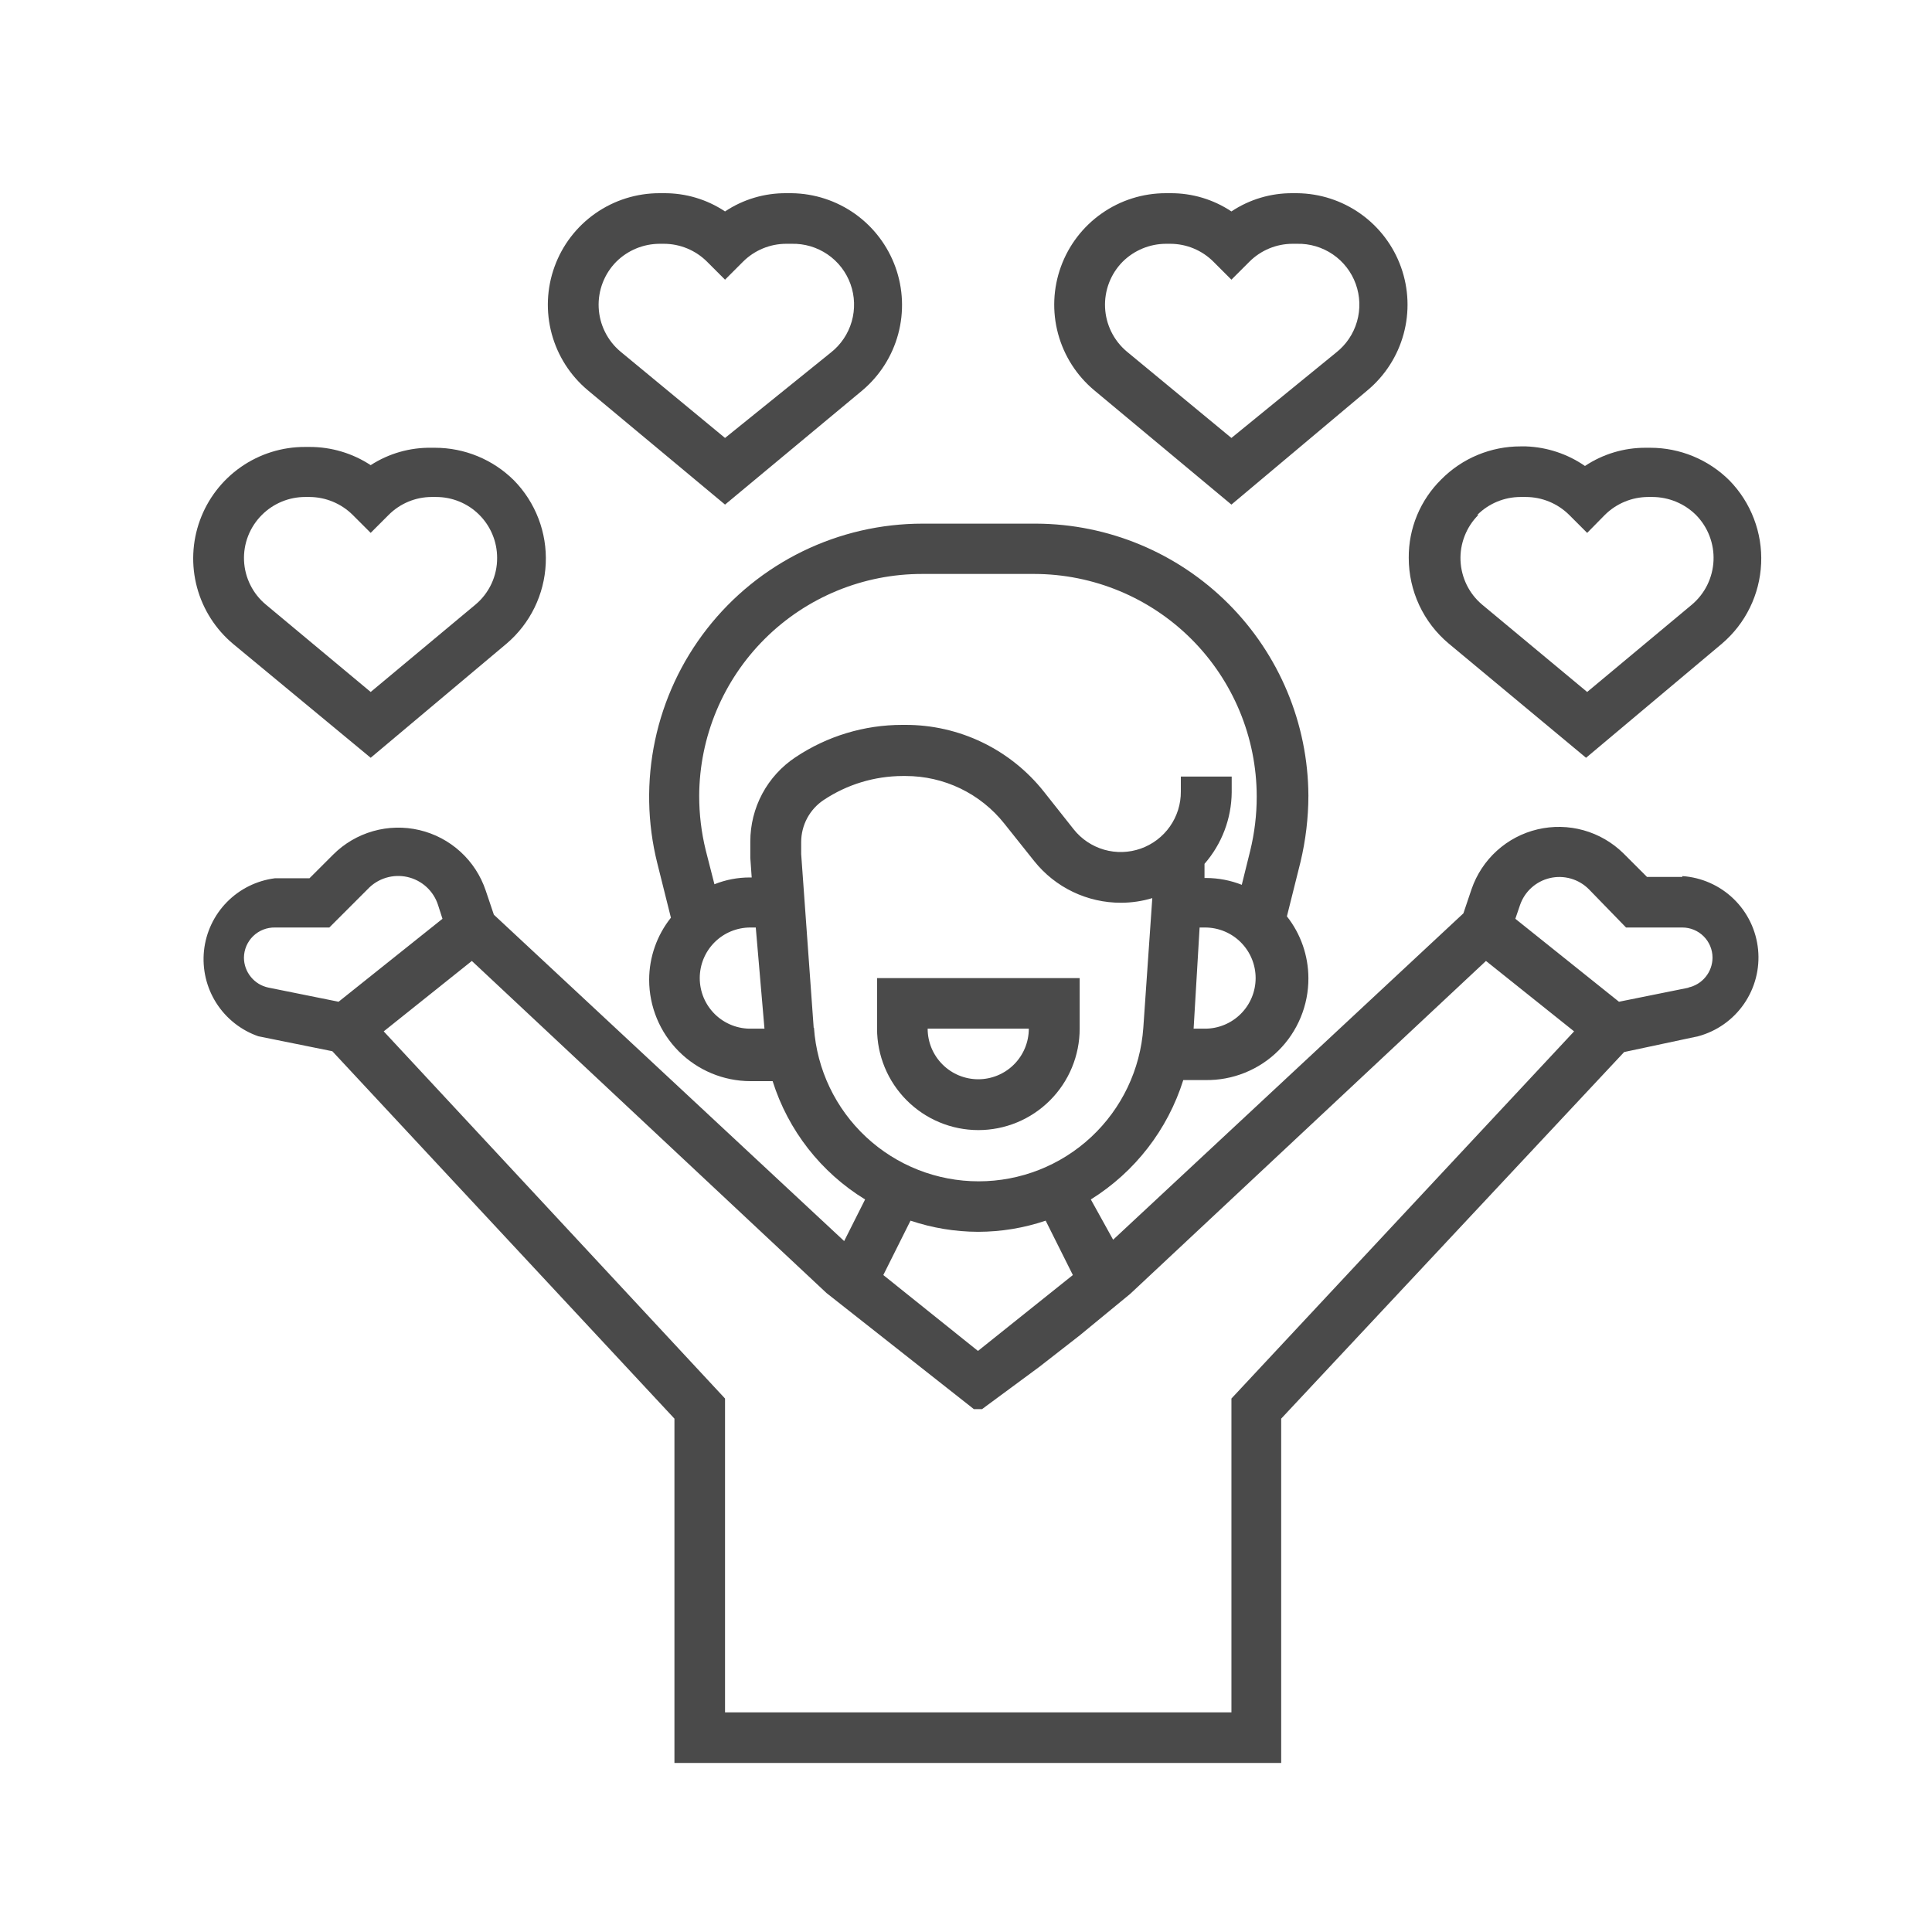 <svg width="80" height="80" viewBox="0 0 80 80" fill="none" xmlns="http://www.w3.org/2000/svg">
<path d="M40.507 46.795C41.058 46.795 41.604 46.687 42.114 46.476C42.624 46.265 43.087 45.955 43.477 45.565C43.867 45.175 44.176 44.712 44.387 44.203C44.598 43.693 44.707 43.147 44.707 42.595V40.501H36.317V42.595C36.317 43.707 36.758 44.774 37.544 45.561C38.329 46.349 39.395 46.793 40.507 46.795ZM42.601 42.595C42.601 43.151 42.38 43.683 41.988 44.076C41.595 44.469 41.062 44.69 40.507 44.69C39.951 44.69 39.418 44.469 39.026 44.076C38.633 43.683 38.412 43.151 38.412 42.595H42.601Z" fill="#4A4A4A"/>
<path d="M30.022 20.894L35.709 16.165C36.43 15.556 36.948 14.741 37.193 13.83C37.438 12.918 37.398 11.954 37.08 11.066C36.761 10.178 36.179 9.408 35.411 8.86C34.642 8.312 33.725 8.012 32.781 8H32.556C31.655 7.993 30.772 8.255 30.022 8.755C29.272 8.255 28.39 7.993 27.488 8H27.308C26.359 7.999 25.432 8.29 24.654 8.835C23.876 9.379 23.285 10.15 22.962 11.043C22.638 11.935 22.597 12.906 22.845 13.822C23.093 14.739 23.617 15.557 24.346 16.165L30.022 20.894ZM25.518 10.838C25.994 10.365 26.637 10.098 27.308 10.095H27.488C28.16 10.095 28.804 10.363 29.279 10.838L30.022 11.581L30.765 10.838C31.24 10.363 31.884 10.095 32.556 10.095H32.781C33.311 10.082 33.831 10.236 34.268 10.535C34.706 10.834 35.037 11.264 35.217 11.762C35.396 12.261 35.414 12.803 35.268 13.312C35.122 13.821 34.819 14.272 34.403 14.599L30.022 18.135L25.687 14.554C25.42 14.329 25.202 14.051 25.048 13.737C24.893 13.424 24.806 13.082 24.79 12.733C24.774 12.384 24.83 12.036 24.956 11.709C25.081 11.383 25.272 11.087 25.518 10.838Z" fill="#4A4A4A"/>
<path d="M15.349 31.378L20.979 26.649C21.462 26.237 21.854 25.731 22.133 25.161C22.411 24.591 22.57 23.97 22.598 23.336C22.627 22.703 22.525 22.07 22.299 21.478C22.072 20.885 21.727 20.345 21.283 19.892C20.413 19.026 19.235 18.54 18.006 18.541H17.871C16.977 18.525 16.099 18.776 15.349 19.261C14.597 18.767 13.715 18.504 12.815 18.507H12.635C11.684 18.503 10.756 18.793 9.976 19.337C9.197 19.88 8.604 20.651 8.279 21.544C7.953 22.437 7.912 23.409 8.159 24.326C8.407 25.244 8.932 26.063 9.662 26.671L15.349 31.378ZM10.844 21.322C11.319 20.847 11.963 20.579 12.635 20.579H12.815C13.486 20.582 14.129 20.849 14.605 21.322L15.349 22.065L16.092 21.322C16.563 20.849 17.203 20.581 17.871 20.579H18.051C18.384 20.578 18.713 20.642 19.02 20.768C19.328 20.894 19.607 21.079 19.842 21.314C20.078 21.548 20.265 21.827 20.392 22.134C20.52 22.44 20.585 22.769 20.585 23.102C20.587 23.471 20.507 23.836 20.351 24.171C20.195 24.505 19.968 24.802 19.684 25.038L15.349 28.653L11.013 25.038C10.743 24.815 10.523 24.538 10.367 24.224C10.21 23.91 10.121 23.568 10.105 23.218C10.089 22.868 10.147 22.518 10.274 22.192C10.402 21.865 10.596 21.569 10.844 21.322Z" fill="#4A4A4A"/>
<path d="M50.99 20.894L56.621 16.165C57.348 15.559 57.871 14.746 58.12 13.833C58.369 12.921 58.332 11.954 58.014 11.064C57.696 10.173 57.112 9.402 56.341 8.854C55.57 8.306 54.65 8.008 53.704 8H53.524C52.623 7.993 51.741 8.255 50.99 8.755C50.24 8.255 49.358 7.993 48.457 8H48.276C47.327 7.999 46.4 8.29 45.623 8.835C44.845 9.379 44.254 10.15 43.93 11.043C43.606 11.935 43.565 12.906 43.813 13.822C44.061 14.739 44.585 15.557 45.315 16.165L50.99 20.894ZM46.486 10.838C46.962 10.365 47.605 10.098 48.276 10.095H48.457C49.129 10.095 49.773 10.363 50.247 10.838L50.99 11.581L51.734 10.838C52.208 10.363 52.852 10.095 53.524 10.095H53.704C54.234 10.082 54.754 10.236 55.192 10.535C55.629 10.834 55.961 11.264 56.14 11.762C56.319 12.261 56.337 12.803 56.191 13.312C56.045 13.821 55.742 14.272 55.326 14.599L50.99 18.135L46.655 14.554C46.388 14.329 46.17 14.051 46.016 13.737C45.862 13.424 45.774 13.082 45.758 12.733C45.742 12.384 45.799 12.036 45.924 11.709C46.049 11.383 46.24 11.087 46.486 10.838Z" fill="#4A4A4A"/>
<path d="M59.989 26.649L65.675 31.378L71.306 26.649C71.789 26.237 72.181 25.731 72.46 25.161C72.738 24.591 72.897 23.97 72.925 23.336C72.954 22.703 72.852 22.07 72.625 21.478C72.399 20.885 72.054 20.345 71.61 19.892C70.74 19.026 69.561 18.54 68.333 18.541H68.153C67.256 18.535 66.377 18.798 65.63 19.295C64.91 18.797 64.062 18.516 63.187 18.484H62.962C62.352 18.483 61.749 18.604 61.187 18.837C60.624 19.071 60.114 19.414 59.684 19.847C59.252 20.271 58.91 20.777 58.677 21.337C58.445 21.896 58.328 22.496 58.333 23.102C58.333 23.778 58.481 24.446 58.767 25.059C59.053 25.672 59.47 26.214 59.989 26.649ZM61.171 21.322C61.646 20.847 62.29 20.58 62.962 20.579H63.187C63.858 20.582 64.501 20.849 64.977 21.322L65.721 22.066L66.453 21.322C66.929 20.849 67.572 20.582 68.243 20.579H68.423C69.098 20.581 69.745 20.848 70.225 21.322C70.471 21.571 70.662 21.867 70.787 22.194C70.912 22.52 70.969 22.868 70.953 23.217C70.937 23.566 70.849 23.908 70.695 24.222C70.541 24.535 70.323 24.813 70.056 25.038L65.721 28.653L61.374 25.038C61.106 24.813 60.888 24.535 60.734 24.221C60.58 23.907 60.492 23.564 60.477 23.215C60.462 22.866 60.52 22.517 60.648 22.191C60.775 21.865 60.968 21.569 61.216 21.322H61.171Z" fill="#4A4A4A"/>
<path d="M69.662 36.311H68.198L67.218 35.331C66.758 34.88 66.191 34.552 65.57 34.379C64.948 34.206 64.294 34.194 63.666 34.342C63.039 34.49 62.459 34.795 61.982 35.228C61.504 35.661 61.144 36.208 60.934 36.818L60.596 37.82L46.092 51.334L45.169 49.667C46.994 48.529 48.352 46.775 48.997 44.723H49.91C50.469 44.732 51.024 44.63 51.543 44.421C52.062 44.212 52.534 43.903 52.931 43.509C53.329 43.116 53.644 42.647 53.858 42.13C54.072 41.614 54.181 41.059 54.178 40.5C54.175 39.573 53.862 38.672 53.288 37.944L53.851 35.692C54.066 34.791 54.176 33.869 54.178 32.944C54.163 29.962 52.971 27.106 50.863 24.997C48.754 22.889 45.898 21.697 42.916 21.683H38.198C36.478 21.683 34.78 22.075 33.234 22.829C31.688 23.583 30.334 24.68 29.276 26.036C28.217 27.392 27.482 28.971 27.125 30.654C26.769 32.337 26.8 34.079 27.218 35.748L27.781 38C27.2 38.73 26.882 39.635 26.88 40.568C26.88 41.68 27.321 42.747 28.107 43.534C28.892 44.321 29.957 44.765 31.069 44.768H31.993C32.637 46.809 33.996 48.549 35.822 49.667L34.955 51.39L20.45 37.876L20.112 36.874C19.905 36.258 19.545 35.705 19.064 35.267C18.584 34.829 18 34.521 17.367 34.372C16.735 34.223 16.074 34.238 15.449 34.416C14.824 34.594 14.254 34.928 13.795 35.388L12.815 36.367H11.385C10.629 36.463 9.927 36.811 9.394 37.355C8.86 37.9 8.527 38.608 8.447 39.366C8.368 40.124 8.547 40.887 8.955 41.53C9.364 42.173 9.978 42.66 10.698 42.91L13.761 43.529L27.927 58.743V73H53.051V58.743L67.252 43.563L70.315 42.91C71.087 42.702 71.761 42.227 72.215 41.569C72.67 40.911 72.877 40.113 72.798 39.317C72.72 38.521 72.362 37.779 71.787 37.222C71.213 36.666 70.46 36.331 69.662 36.277V36.311ZM36.317 55.297L37.961 56.615L36.317 55.297ZM49.943 42.595H49.425L49.673 38.406H49.898C50.454 38.406 50.986 38.626 51.379 39.019C51.772 39.412 51.993 39.945 51.993 40.5C51.993 41.056 51.772 41.589 51.379 41.981C50.986 42.374 50.454 42.595 49.898 42.595H49.943ZM28.975 40.5C28.975 39.945 29.195 39.412 29.588 39.019C29.981 38.626 30.514 38.406 31.069 38.406H31.295L31.655 42.595H31.126C30.846 42.602 30.567 42.554 30.307 42.452C30.046 42.35 29.809 42.197 29.608 42.002C29.408 41.806 29.248 41.573 29.139 41.315C29.031 41.057 28.975 40.78 28.975 40.5ZM31.069 34.87V35.117C31.069 35.252 31.069 35.388 31.069 35.523L31.126 36.334H31.047C30.545 36.333 30.049 36.429 29.583 36.615L29.223 35.207C29.042 34.47 28.951 33.714 28.952 32.955C28.961 30.511 29.94 28.17 31.674 26.447C33.407 24.724 35.754 23.76 38.198 23.766H42.826C45.268 23.769 47.61 24.74 49.337 26.467C51.063 28.194 52.035 30.535 52.038 32.978C52.039 33.737 51.948 34.493 51.768 35.23L51.419 36.638C50.949 36.452 50.448 36.357 49.943 36.356H49.876V35.77C50.592 34.949 50.992 33.899 51.002 32.809V32.156H48.896V32.775C48.9 33.293 48.741 33.799 48.444 34.222C48.146 34.646 47.724 34.966 47.235 35.139C46.747 35.311 46.217 35.327 45.719 35.184C45.222 35.04 44.781 34.746 44.459 34.34L43.22 32.775C42.535 31.912 41.663 31.216 40.671 30.738C39.678 30.26 38.59 30.013 37.488 30.016H37.364C35.789 30.014 34.249 30.481 32.939 31.356C32.363 31.738 31.89 32.257 31.564 32.866C31.238 33.475 31.068 34.156 31.069 34.847V34.87ZM33.693 42.561L33.175 35.365C33.175 35.286 33.175 35.196 33.175 35.117V34.87C33.175 34.524 33.26 34.184 33.423 33.879C33.586 33.575 33.822 33.315 34.11 33.124C35.078 32.48 36.214 32.136 37.376 32.133H37.5C38.285 32.132 39.061 32.309 39.769 32.65C40.477 32.992 41.099 33.489 41.587 34.104L42.826 35.658C43.257 36.197 43.803 36.632 44.425 36.93C45.047 37.228 45.729 37.383 46.419 37.381C46.857 37.38 47.294 37.316 47.714 37.189L47.342 42.561C47.22 44.286 46.449 45.902 45.184 47.081C43.919 48.261 42.253 48.916 40.523 48.916C38.794 48.916 37.128 48.261 35.863 47.081C34.597 45.902 33.826 44.286 33.705 42.561H33.693ZM40.506 51.007C41.456 51.005 42.399 50.849 43.299 50.545L44.425 52.797L40.495 55.939L36.576 52.797L37.702 50.545C38.603 50.847 39.545 51.003 40.495 51.007H40.506ZM40.326 58.349H40.664L43.029 56.604L44.707 55.297L46.801 53.575L61.531 39.791L65.18 42.707L50.991 57.91V70.906H30.022V57.91L15.889 42.707L19.538 39.791L34.223 53.541L40.326 58.349ZM10.101 39.656C10.102 39.489 10.137 39.324 10.202 39.171C10.268 39.018 10.363 38.879 10.482 38.763C10.602 38.647 10.743 38.555 10.898 38.494C11.053 38.433 11.218 38.403 11.385 38.406H13.637L15.225 36.818C15.432 36.597 15.693 36.435 15.982 36.347C16.271 36.259 16.579 36.248 16.873 36.315C17.168 36.382 17.44 36.525 17.663 36.73C17.885 36.935 18.05 37.194 18.141 37.482L18.322 38.045L14.02 41.48L11.114 40.894C10.829 40.835 10.573 40.68 10.389 40.454C10.204 40.229 10.102 39.947 10.101 39.656ZM69.943 40.894L67.038 41.48L62.747 38.045L62.939 37.482C63.033 37.205 63.196 36.956 63.413 36.76C63.63 36.563 63.894 36.425 64.179 36.359C64.464 36.292 64.761 36.3 65.043 36.38C65.324 36.46 65.581 36.611 65.788 36.818L67.331 38.406H69.662C69.993 38.406 70.311 38.537 70.546 38.772C70.78 39.006 70.912 39.324 70.912 39.656C70.91 39.947 70.809 40.229 70.624 40.454C70.44 40.68 70.183 40.835 69.898 40.894H69.943Z" fill="#4A4A4A"/>
</svg>
